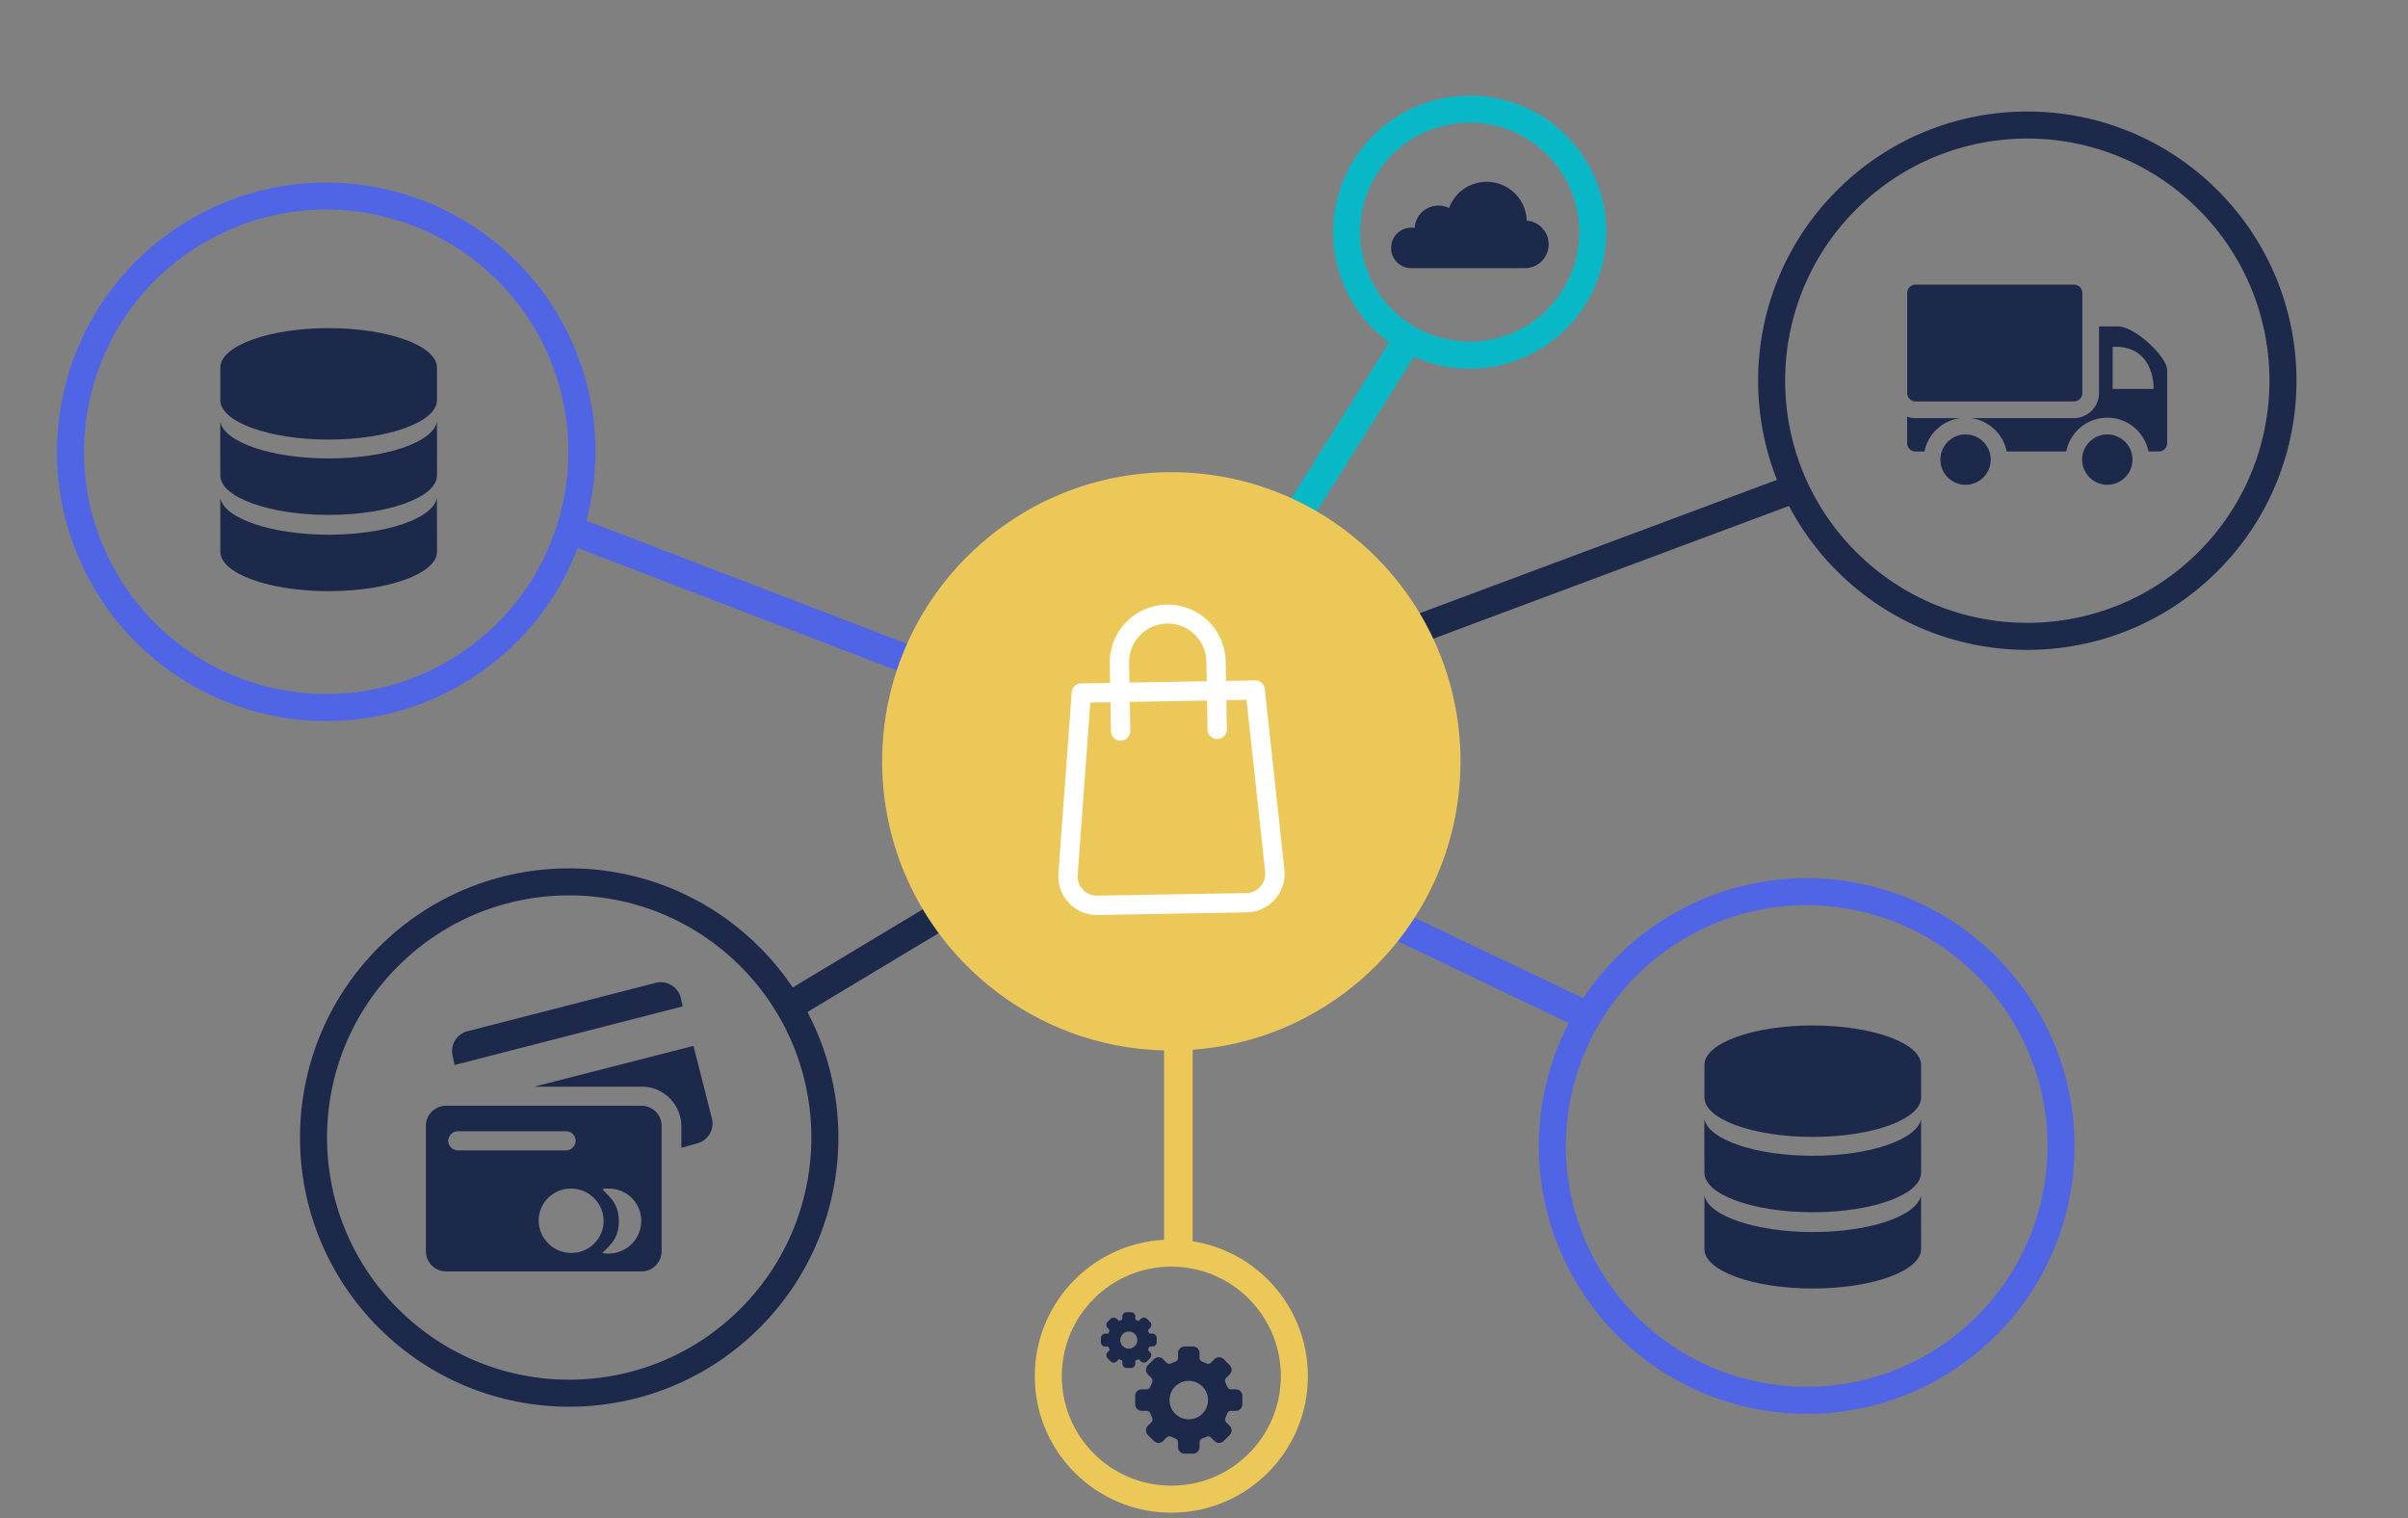 <svg xmlns="http://www.w3.org/2000/svg" width="712.764" height="449.393" viewBox="0 0 712.764 449.393">
  <rect x="0" y="0" width="712.764" height="449.393" fill="#808080" stroke="none"/>
  <g id="Group_4370" data-name="Group 4370" transform="translate(-623.437 -21429.076)">
    <g id="Group_3857" data-name="Group 3857" transform="translate(628.284 21434.734)">
      <g id="Group_2209" data-name="Group 2209" transform="translate(0 0)">
        <g id="Group_1798" data-name="Group 1798" transform="translate(0 0)">
          <g id="Group_1784" data-name="Group 1784">
            <g id="Group_1783" data-name="Group 1783" transform="translate(0 0)">
              <g id="Connected-cuate" transform="translate(0 0)">
                <g id="freepik--Connectivity--inject-328" transform="translate(0 0)">
                  <rect id="Rectangle_4541" data-name="Rectangle 4541" width="53.713" height="8.468" transform="translate(224.82 289.623) rotate(-31.01)" fill="#1d294b"/>
                  <rect id="Rectangle_4545" data-name="Rectangle 4545" width="8.468" height="64.662" transform="translate(339.715 300.709)" fill="#ecc858"/>
                  <rect id="Rectangle_4540" data-name="Rectangle 4540" width="8.468" height="111.888" transform="translate(159.579 154.029) rotate(-68.99)" fill="#5065e5"/>
                  <rect id="Rectangle_4542" data-name="Rectangle 4542" width="8.468" height="66.251" transform="matrix(0.431, -0.902, 0.902, 0.431, 404.619, 270.927)" fill="#5065e5"/>
                  <rect id="Rectangle_4543" data-name="Rectangle 4543" width="123.28" height="8.468" transform="translate(410.688 177.604) rotate(-20.47)" fill="#1d294b"/>
                  <rect id="Rectangle_4544" data-name="Rectangle 4544" width="60.724" height="8.468" transform="translate(376.102 143.841) rotate(-57.86)" fill="#09b8c6"/>
                  <circle id="Ellipse_901" data-name="Ellipse 901" cx="81.594" cy="81.594" r="81.594" transform="translate(260.268 138.109)" fill="#ecc858" stroke="#ecc858" stroke-width="8"/>
                  <circle id="Ellipse_902" data-name="Ellipse 902" cx="75.68" cy="75.68" r="75.68" transform="translate(0 183.243) rotate(-76.03)" fill="none" stroke="#5065e5" stroke-width="8"/>
                  <circle id="Ellipse_903" data-name="Ellipse 903" cx="75.274" cy="75.274" r="75.274" transform="translate(439.878 390.32) rotate(-77.221)" fill="none" stroke="#5065e5" stroke-width="8"/>
                  <circle id="Ellipse_904" data-name="Ellipse 904" cx="75.68" cy="75.68" r="75.68" transform="translate(488.204 107.028) rotate(-45)" fill="none" stroke="#1d294b" stroke-width="8"/>
                  <circle id="Ellipse_906" data-name="Ellipse 906" cx="75.68" cy="75.68" r="75.68" transform="translate(56.606 331.048) rotate(-45)" fill="none" stroke="#1d294b" stroke-width="8"/>
                  <path id="Path_35657" data-name="Path 35657" d="M36.418,0A36.418,36.418,0,1,1,0,36.418,36.418,36.418,0,0,1,36.418,0Z" transform="translate(386.466 90.277) rotate(-76.91)" fill="none" stroke="#09b8c6" stroke-width="8"/>
                  <circle id="Ellipse_910" data-name="Ellipse 910" cx="36.418" cy="36.418" r="36.418" transform="translate(305.444 365.266)" fill="none" stroke="#ecc858" stroke-width="8"/>
                  <path id="Path_22879" data-name="Path 22879" d="M435.61,109.518a5.989,5.989,0,0,0,5.549,5.968H475.1a7.041,7.041,0,0,0,.655-14.06,11.86,11.86,0,0,0-22.991-3.714,7.052,7.052,0,0,0-10.186,5.871,5.8,5.8,0,0,0-.977-.086,5.989,5.989,0,0,0-5.989,6.021Z" transform="translate(-28.694 -41.776)" fill="#1d294b"/>
                  <g id="credit-cards_1_" data-name="credit-cards (1)" transform="translate(121.221 285.091)">
                    <g id="Layer_1_32_" transform="translate(0 0)">
                      <g id="Group_1827" data-name="Group 1827" transform="translate(0 0)">
                        <path id="Path_23612" data-name="Path 23612" d="M55.711,24.489l67.5-17.347-.566-2.64A6.091,6.091,0,0,0,115.295.166L59.482,14.5a6.091,6.091,0,0,0-4.337,7.354Z" transform="translate(-47.226 0)" fill="#1d294b"/>
                        <path id="Path_23613" data-name="Path 23613" d="M267.569,156.194a6.091,6.091,0,0,0,4.337-7.354l-5.468-21.5L219.3,139.413h31.866a11.749,11.749,0,0,1,11.691,11.69v6.411Z" transform="translate(-187.245 -108.512)" fill="#1d294b"/>
                        <path id="Path_23614" data-name="Path 23614" d="M72.316,253.229a5.957,5.957,0,0,0-6.034-6.034H8.584a5.957,5.957,0,0,0-6.034,6.034v36.957a5.957,5.957,0,0,0,6.034,6.034h57.7a5.957,5.957,0,0,0,6.034-6.034V253.229ZM9.149,257.566a2.9,2.9,0,0,1,2.828-2.828H44.032a2.828,2.828,0,1,1,0,5.657H11.978A2.9,2.9,0,0,1,9.149,257.566Zm36.391,33.186a9.657,9.657,0,0,1-9.616-9.616,9.5,9.5,0,0,1,9.616-9.428,9.657,9.657,0,0,1,9.616,9.616A9.5,9.5,0,0,1,45.541,290.752Zm20.741-9.428a9.657,9.657,0,0,1-9.616,9.616,6.417,6.417,0,0,1-1.886-.188c2.451-2.451,4.874-4.338,4.874-9.428s-2.611-6.977-4.874-9.428a5.812,5.812,0,0,1,1.886-.189A9.537,9.537,0,0,1,66.282,281.324Z" transform="translate(-2.55 -210.638)" fill="#1d294b"/>
                      </g>
                    </g>
                  </g>
                </g>
              </g>
            </g>
            <g id="two-cogwheels-configuration-interface-symbol" transform="translate(321.019 382.75)">
              <g id="Group_1777" data-name="Group 1777" transform="translate(0 0)">
                <path id="Path_22881" data-name="Path 22881" d="M173.622,156.5H172.1a1.254,1.254,0,0,1-1.047-.812,12.029,12.029,0,0,0-.505-1.208,1.24,1.24,0,0,1,.163-1.308l1.081-1.081a1.945,1.945,0,0,0,0-2.748l-1.755-1.755a1.943,1.943,0,0,0-2.748,0l-1.081,1.081a1.108,1.108,0,0,1-.773.277,1.233,1.233,0,0,1-.534-.115,12.091,12.091,0,0,0-1.21-.506,1.254,1.254,0,0,1-.812-1.046v-1.519a1.945,1.945,0,0,0-1.943-1.943h-2.483a1.945,1.945,0,0,0-1.943,1.943v1.519a1.253,1.253,0,0,1-.812,1.046,12.086,12.086,0,0,0-1.208.505,1.25,1.25,0,0,1-.533.114,1.111,1.111,0,0,1-.775-.278l-1.08-1.079a1.944,1.944,0,0,0-2.748,0l-1.757,1.756a1.942,1.942,0,0,0,0,2.748l1.081,1.081a1.241,1.241,0,0,1,.163,1.309,12.011,12.011,0,0,0-.5,1.207,1.254,1.254,0,0,1-1.046.812h-1.519a1.945,1.945,0,0,0-1.943,1.943v2.483a1.945,1.945,0,0,0,1.943,1.943h1.519a1.253,1.253,0,0,1,1.047.812,12.026,12.026,0,0,0,.5,1.207,1.241,1.241,0,0,1-.164,1.309l-1.081,1.081a1.945,1.945,0,0,0,0,2.748l1.758,1.758a1.943,1.943,0,0,0,2.748,0l1.081-1.081a1.11,1.11,0,0,1,.775-.278,1.231,1.231,0,0,1,.533.114,12.055,12.055,0,0,0,1.207.5,1.254,1.254,0,0,1,.812,1.047v1.519a1.945,1.945,0,0,0,1.943,1.943h2.483a1.945,1.945,0,0,0,1.943-1.943v-1.519a1.253,1.253,0,0,1,.812-1.046,12.082,12.082,0,0,0,1.209-.5,1.248,1.248,0,0,1,.533-.114,1.111,1.111,0,0,1,.775.278l1.081,1.081a1.943,1.943,0,0,0,2.748,0l1.756-1.757a1.946,1.946,0,0,0,0-2.748l-1.08-1.081a1.241,1.241,0,0,1-.163-1.308,12.041,12.041,0,0,0,.5-1.208,1.253,1.253,0,0,1,1.046-.812h1.519a1.945,1.945,0,0,0,1.943-1.943v-2.483A1.946,1.946,0,0,0,173.622,156.5Zm-8.231,3.184a5.694,5.694,0,1,1-5.694-5.694A5.7,5.7,0,0,1,165.392,159.684Z" transform="translate(-133.684 -133.67)" fill="#1d294b"/>
                <path id="Path_22882" data-name="Path 22882" d="M14.242,10.37a.316.316,0,0,1,.217-.191h.761a1.3,1.3,0,0,0,1.3-1.3V7.642a1.3,1.3,0,0,0-1.3-1.3h-.761a.316.316,0,0,1-.217-.191,6.283,6.283,0,0,0-.266-.637.309.309,0,0,1,.019-.284l.541-.541a1.3,1.3,0,0,0,0-1.832l-.878-.878a1.3,1.3,0,0,0-1.832,0l-.541.541a.251.251,0,0,1-.158.044A.3.3,0,0,1,11,2.546a6.287,6.287,0,0,0-.637-.266.316.316,0,0,1-.191-.217V1.3a1.3,1.3,0,0,0-1.3-1.3H7.637a1.3,1.3,0,0,0-1.3,1.3v.761a.316.316,0,0,1-.191.217,6.307,6.307,0,0,0-.637.266.3.3,0,0,1-.126.025.25.25,0,0,1-.158-.044L4.69,1.986a1.3,1.3,0,0,0-1.832,0l-.878.878a1.3,1.3,0,0,0,0,1.832l.541.541a.308.308,0,0,1,.019.283,6.307,6.307,0,0,0-.266.637.317.317,0,0,1-.217.191H1.3A1.3,1.3,0,0,0,0,7.643V8.884a1.3,1.3,0,0,0,1.3,1.3h.761a.316.316,0,0,1,.217.191,6.263,6.263,0,0,0,.266.637.309.309,0,0,1-.019.284l-.541.541a1.3,1.3,0,0,0,0,1.832l.878.877a1.3,1.3,0,0,0,1.832,0L5.231,14a.251.251,0,0,1,.158-.044.3.3,0,0,1,.126.025,6.3,6.3,0,0,0,.637.266.316.316,0,0,1,.191.217v.761a1.3,1.3,0,0,0,1.3,1.3H8.878a1.3,1.3,0,0,0,1.3-1.3v-.761a.316.316,0,0,1,.191-.217A6.3,6.3,0,0,0,11,13.981a.3.3,0,0,1,.126-.025.252.252,0,0,1,.158.044l.541.541a1.3,1.3,0,0,0,1.832,0l.878-.877a1.3,1.3,0,0,0,0-1.832l-.541-.541a.308.308,0,0,1-.019-.284A6.382,6.382,0,0,0,14.242,10.37ZM10.781,8.263A2.523,2.523,0,1,1,8.258,5.74,2.526,2.526,0,0,1,10.781,8.263Z" transform="translate(0 -0.006)" fill="#1d294b"/>
              </g>
            </g>
            <g id="database_2_" data-name="database (2)" transform="translate(60.343 91.469)">
              <g id="Layer_1_14_" transform="translate(0 0)">
                <g id="Group_1782" data-name="Group 1782">
                  <g id="Group_1779" data-name="Group 1779" transform="translate(0.026)">
                    <g id="Group_1778" data-name="Group 1778">
                      <path id="Path_22883" data-name="Path 22883" d="M40.459,0C22.748,0,8.39,5.234,8.39,11.693v9.6c0,6.46,14.358,11.693,32.069,11.693s32.068-5.233,32.068-11.693v-9.6C72.528,5.234,58.169,0,40.459,0Z" transform="translate(-8.39 0)" fill="#1d294b"/>
                    </g>
                  </g>
                  <g id="Group_1781" data-name="Group 1781" transform="translate(0 27.744)">
                    <g id="Group_1780" data-name="Group 1780">
                      <path id="Path_22884" data-name="Path 22884" d="M40.454,44.717c-16.909,0-30.85-4.775-32.069-10.829-.058.289,0,15.846,0,15.846,0,6.461,14.358,11.693,32.069,11.693s32.068-5.234,32.068-11.693c0,0,.036-15.558-.021-15.846C71.28,39.943,57.362,44.717,40.454,44.717Z" transform="translate(-8.358 -33.888)" fill="#1d294b"/>
                    </g>
                  </g>
                  <path id="Path_22885" data-name="Path 22885" d="M72.5,61.464c-1.218,6.051-15.129,10.828-32.038,10.828S9.605,67.514,8.386,61.464l0,15.847C8.389,83.771,22.748,89,40.458,89s32.068-5.234,32.068-11.693Z" transform="translate(-8.363 -11.144)" fill="#1d294b"/>
                </g>
              </g>
            </g>
            <g id="database_2_2" data-name="database (2)" transform="translate(499.631 297.88)">
              <g id="Layer_1_14_2" data-name="Layer_1_14_" transform="translate(0 0)">
                <g id="Group_1782-2" data-name="Group 1782">
                  <g id="Group_1779-2" data-name="Group 1779" transform="translate(0.026)">
                    <g id="Group_1778-2" data-name="Group 1778">
                      <path id="Path_22883-2" data-name="Path 22883" d="M40.459,0C22.748,0,8.39,5.234,8.39,11.693v9.6c0,6.46,14.358,11.693,32.069,11.693s32.068-5.233,32.068-11.693v-9.6C72.528,5.234,58.169,0,40.459,0Z" transform="translate(-8.39 0)" fill="#1d294b"/>
                    </g>
                  </g>
                  <g id="Group_1781-2" data-name="Group 1781" transform="translate(0 27.744)">
                    <g id="Group_1780-2" data-name="Group 1780">
                      <path id="Path_22884-2" data-name="Path 22884" d="M40.454,44.717c-16.909,0-30.85-4.775-32.069-10.829-.058.289,0,15.846,0,15.846,0,6.461,14.358,11.693,32.069,11.693s32.068-5.234,32.068-11.693c0,0,.036-15.558-.021-15.846C71.28,39.943,57.362,44.717,40.454,44.717Z" transform="translate(-8.358 -33.888)" fill="#1d294b"/>
                    </g>
                  </g>
                  <path id="Path_22885-2" data-name="Path 22885" d="M72.5,61.464c-1.218,6.051-15.129,10.828-32.038,10.828S9.605,67.514,8.386,61.464l0,15.847C8.389,83.771,22.748,89,40.458,89s32.068-5.234,32.068-11.693Z" transform="translate(-8.363 -11.144)" fill="#1d294b"/>
                </g>
              </g>
            </g>
          </g>
        </g>
      </g>
      <g id="bag_4_" data-name="bag (4)" transform="translate(307.013 173.896) rotate(-1)">
        <g id="Group_3574" data-name="Group 3574" transform="translate(0 0)">
          <path id="Path_35074" data-name="Path 35074" d="M66.946,79.022,62.08,25.475a2.865,2.865,0,0,0-2.853-2.6H50.649V17.155a17.155,17.155,0,0,0-34.31,0v5.718H7.761a2.856,2.856,0,0,0-2.848,2.6L.047,79.022A11.435,11.435,0,0,0,11.438,91.494H55.555A11.435,11.435,0,0,0,66.946,79.022ZM22.057,17.155a11.437,11.437,0,1,1,22.873,0v5.718H22.057ZM59.775,83.917a5.676,5.676,0,0,1-4.226,1.858H11.438a5.717,5.717,0,0,1-5.69-6.239l4.626-50.945h5.964v8.578a2.859,2.859,0,0,0,5.718,0V28.592H44.93v8.578a2.859,2.859,0,1,0,5.718,0V28.592h5.964l4.632,50.951A5.646,5.646,0,0,1,59.775,83.917Z" fill="#fff"/>
        </g>
      </g>
    </g>
    <g id="van" transform="translate(1187.943 21513.346)">
      <path id="Path_36060" data-name="Path 36060" d="M51.287,5.5H4.388A2.444,2.444,0,0,0,1.92,7.971v29.62a2.46,2.46,0,0,0,2.468,2.468h46.9a2.476,2.476,0,0,0,2.468-2.468V7.971A2.459,2.459,0,0,0,51.287,5.5Z" transform="translate(-1.895 -5.503)" fill="#1d294b"/>
      <path id="Path_36061" data-name="Path 36061" d="M1.91,29.172A2.476,2.476,0,0,0,4.378,31.64H7.044a12.435,12.435,0,0,1,10.564-9.873H4.4a6.976,6.976,0,0,1-2.493-.445Z" transform="translate(-1.91 17.726)" fill="#1d294b"/>
      <path id="Path_36062" data-name="Path 36062" d="M62.1,47.528h3.061a2.476,2.476,0,0,0,2.468-2.468V23.437c0-3.876-9.454-12.934-14.637-12.934H47.459V30.249a7.427,7.427,0,0,1-7.4,7.4H9.57a12.434,12.434,0,0,1,10.564,9.873H37.758a12.405,12.405,0,0,1,24.338,0ZM51.507,16.574c12.638-.617,12.12,12.44,12.12,12.44H51.507Z" transform="translate(9.337 1.839)" fill="#1d294b"/>
      <circle id="Ellipse_1673" data-name="Ellipse 1673" cx="7.454" cy="7.454" r="7.454" transform="translate(51.8 44.317)" fill="#1d294b"/>
      <circle id="Ellipse_1674" data-name="Ellipse 1674" cx="7.454" cy="7.454" r="7.454" transform="translate(9.839 44.317)" fill="#1d294b"/>
    </g>
  </g>
</svg>

